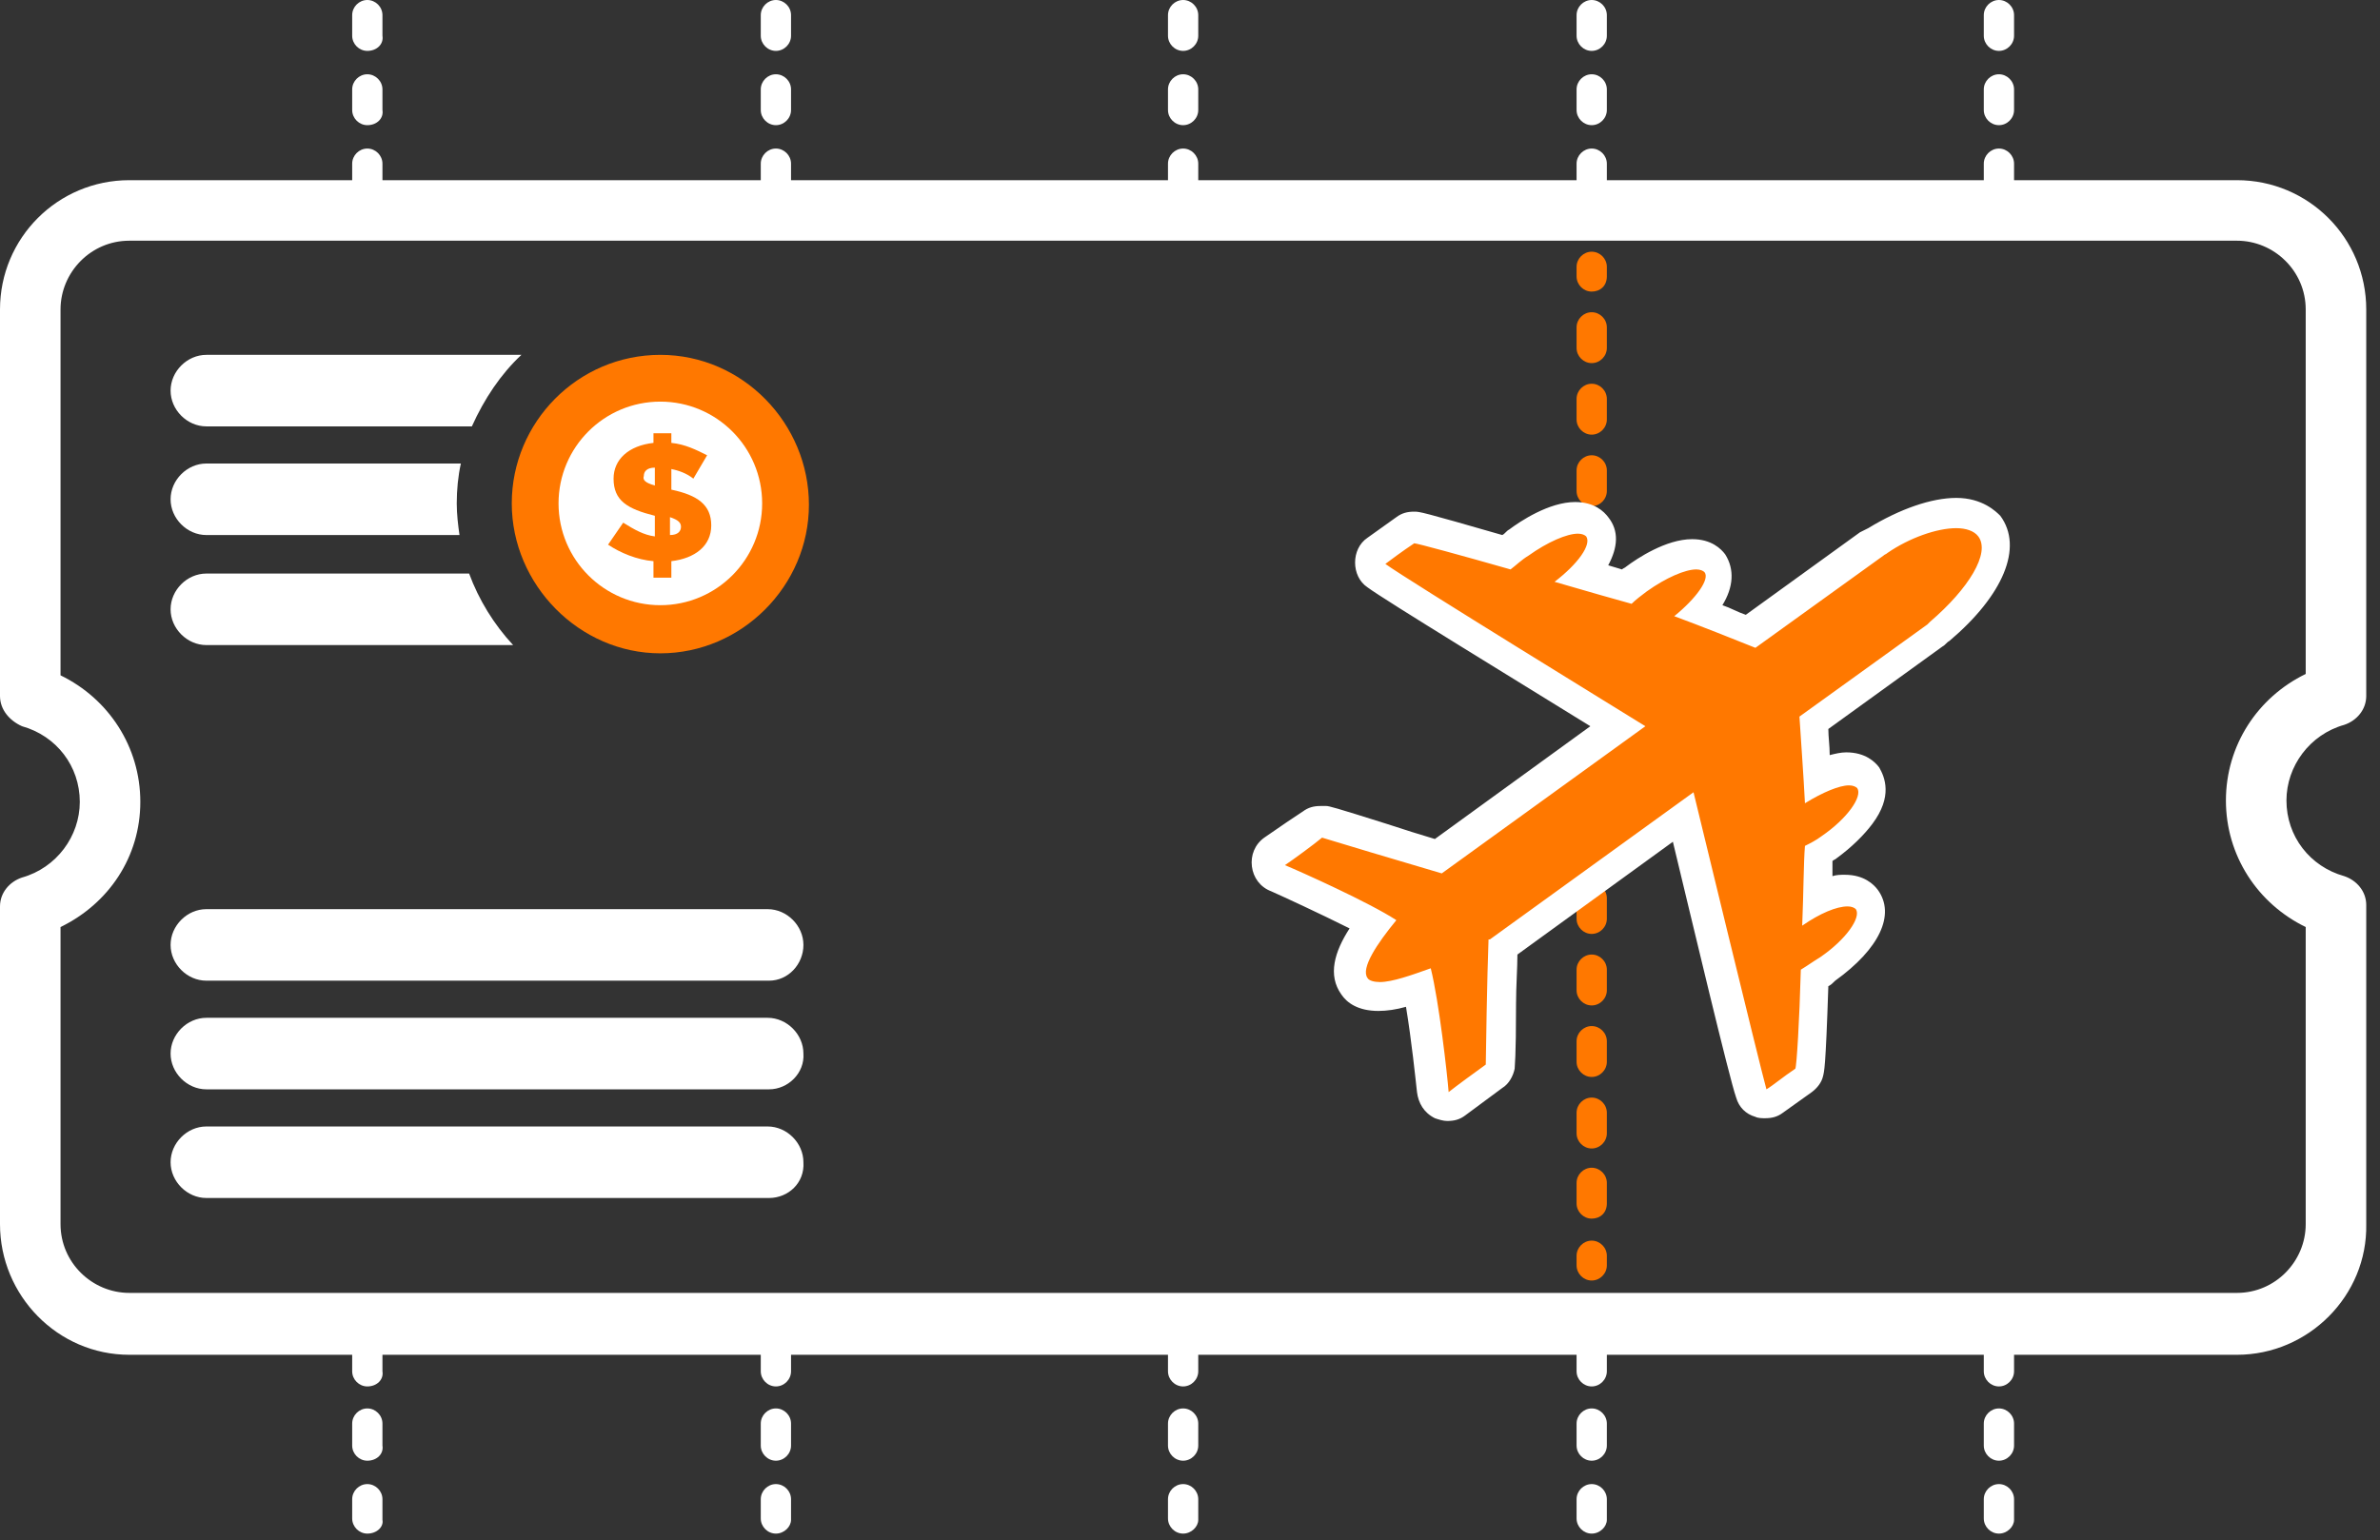 <svg width="173" height="112" viewBox="0 0 173 112" fill="none" xmlns="http://www.w3.org/2000/svg">
<rect x="0" y="0" width="173" height="112" fill="#333333" stroke="none"/>
<g clip-path="url(#clip0)">
<path d="M26.7 3.7C26.1 3.7 25.6 3.2 25.6 2.6V1.1C25.6 0.5 26.1 0 26.7 0C27.3 0 27.8 0.5 27.8 1.1V2.6C27.9 3.2 27.4 3.7 26.7 3.7Z" fill="white"/>
<path d="M26.7 9.1C26.1 9.1 25.6 8.6 25.6 8V6.5C25.6 5.9 26.1 5.4 26.7 5.4C27.3 5.4 27.8 5.9 27.8 6.5V8C27.9 8.6 27.4 9.1 26.7 9.1Z" fill="white"/>
<path d="M26.7 14.5C26.1 14.5 25.6 14 25.6 13.4V11.9C25.6 11.3 26.1 10.8 26.7 10.8C27.3 10.8 27.8 11.3 27.8 11.9V13.4C27.9 14 27.4 14.5 26.7 14.5Z" fill="white"/>
<path d="M56.4 3.7C55.8 3.7 55.3 3.2 55.3 2.6V1.1C55.3 0.5 55.8 0 56.4 0C57 0 57.5 0.5 57.5 1.1V2.6C57.5 3.2 57 3.7 56.4 3.7Z" fill="white"/>
<path d="M56.4 9.1C55.8 9.1 55.3 8.6 55.3 8V6.5C55.3 5.9 55.8 5.4 56.4 5.4C57 5.4 57.5 5.9 57.5 6.5V8C57.5 8.6 57 9.1 56.4 9.1Z" fill="white"/>
<path d="M56.4 14.5C55.8 14.5 55.3 14 55.3 13.4V11.9C55.3 11.3 55.8 10.8 56.4 10.8C57 10.8 57.5 11.3 57.5 11.9V13.4C57.5 14 57 14.5 56.4 14.5Z" fill="white"/>
<path d="M86 3.7C85.4 3.7 84.9 3.2 84.9 2.6V1.1C84.9 0.5 85.4 0 86 0C86.6 0 87.1 0.5 87.1 1.1V2.6C87.1 3.2 86.6 3.7 86 3.7Z" fill="white"/>
<path d="M86 9.1C85.4 9.1 84.9 8.6 84.9 8V6.5C84.9 5.9 85.4 5.4 86 5.4C86.6 5.4 87.1 5.9 87.1 6.5V8C87.1 8.6 86.6 9.1 86 9.1Z" fill="white"/>
<path d="M86 14.5C85.4 14.5 84.9 14 84.9 13.4V11.9C84.9 11.3 85.4 10.8 86 10.8C86.6 10.8 87.1 11.3 87.1 11.9V13.4C87.1 14 86.6 14.5 86 14.5Z" fill="white"/>
<path d="M115.7 3.7C115.1 3.7 114.6 3.2 114.6 2.6V1.1C114.6 0.5 115.1 0 115.7 0C116.3 0 116.8 0.5 116.8 1.1V2.6C116.8 3.2 116.3 3.7 115.7 3.7Z" fill="white"/>
<path d="M115.7 9.1C115.1 9.1 114.6 8.6 114.6 8V6.5C114.6 5.9 115.1 5.4 115.7 5.4C116.3 5.4 116.8 5.9 116.8 6.5V8C116.8 8.6 116.3 9.1 115.7 9.1Z" fill="white"/>
<path d="M115.7 14.5C115.1 14.5 114.6 14 114.6 13.4V11.9C114.6 11.3 115.1 10.8 115.7 10.8C116.3 10.8 116.8 11.3 116.8 11.9V13.4C116.8 14 116.3 14.5 115.7 14.5Z" fill="white"/>
<path d="M145.3 3.7C144.7 3.7 144.2 3.2 144.2 2.6V1.1C144.2 0.5 144.7 0 145.3 0C145.9 0 146.4 0.5 146.4 1.1V2.6C146.4 3.2 145.9 3.7 145.3 3.7Z" fill="white"/>
<path d="M145.3 9.1C144.7 9.1 144.2 8.6 144.2 8V6.5C144.2 5.9 144.7 5.4 145.3 5.4C145.9 5.4 146.4 5.9 146.4 6.5V8C146.4 8.6 145.9 9.1 145.3 9.1Z" fill="white"/>
<path d="M145.3 14.5C144.7 14.5 144.2 14 144.2 13.4V11.9C144.2 11.3 144.7 10.8 145.3 10.8C145.9 10.8 146.4 11.3 146.4 11.9V13.4C146.4 14 145.9 14.5 145.3 14.5Z" fill="white"/>
<path d="M26.7 100.8C26.1 100.8 25.6 100.3 25.6 99.7V98.2C25.6 97.6 26.1 97.1 26.7 97.1C27.3 97.1 27.8 97.6 27.8 98.2V99.7C27.9 100.3 27.4 100.8 26.7 100.8Z" fill="white"/>
<path d="M26.7 106.2C26.1 106.2 25.6 105.7 25.6 105.1V103.5C25.6 102.9 26.1 102.4 26.7 102.4C27.3 102.4 27.8 102.9 27.8 103.5V105.1C27.9 105.7 27.4 106.2 26.7 106.2Z" fill="white"/>
<path d="M26.7 111.5C26.1 111.5 25.6 111 25.6 110.4V109C25.6 108.4 26.1 107.9 26.7 107.9C27.3 107.9 27.8 108.4 27.8 109V110.5C27.9 111 27.4 111.5 26.7 111.5Z" fill="white"/>
<path d="M56.4 100.8C55.8 100.8 55.3 100.3 55.3 99.7V98.2C55.3 97.6 55.8 97.1 56.4 97.1C57 97.1 57.5 97.6 57.5 98.2V99.7C57.5 100.3 57 100.8 56.4 100.8Z" fill="white"/>
<path d="M56.4 106.2C55.8 106.2 55.3 105.7 55.3 105.1V103.5C55.3 102.9 55.8 102.4 56.4 102.4C57 102.4 57.5 102.9 57.5 103.5V105.1C57.5 105.7 57 106.2 56.4 106.2Z" fill="white"/>
<path d="M56.4 111.5C55.8 111.5 55.3 111 55.3 110.4V109C55.3 108.4 55.8 107.9 56.4 107.9C57 107.9 57.5 108.4 57.5 109V110.5C57.5 111 57 111.5 56.4 111.5Z" fill="white"/>
<path d="M86 100.8C85.4 100.8 84.9 100.3 84.9 99.7V98.2C84.9 97.6 85.4 97.1 86 97.1C86.6 97.1 87.1 97.6 87.1 98.2V99.7C87.1 100.3 86.6 100.8 86 100.8Z" fill="white"/>
<path d="M86 106.2C85.4 106.2 84.9 105.7 84.9 105.1V103.5C84.9 102.9 85.4 102.4 86 102.4C86.6 102.4 87.1 102.9 87.1 103.5V105.1C87.1 105.7 86.6 106.2 86 106.2Z" fill="white"/>
<path d="M86 111.5C85.4 111.5 84.9 111 84.9 110.4V109C84.9 108.4 85.4 107.9 86 107.9C86.6 107.9 87.1 108.4 87.1 109V110.5C87.1 111 86.6 111.5 86 111.5Z" fill="white"/>
<path d="M115.7 100.8C115.1 100.8 114.6 100.3 114.6 99.7V98.2C114.6 97.6 115.1 97.1 115.7 97.1C116.3 97.1 116.8 97.6 116.8 98.2V99.7C116.8 100.3 116.3 100.8 115.7 100.8Z" fill="white"/>
<path d="M115.7 106.2C115.1 106.2 114.6 105.7 114.6 105.1V103.5C114.6 102.9 115.1 102.4 115.7 102.4C116.3 102.4 116.8 102.9 116.8 103.5V105.1C116.8 105.7 116.3 106.2 115.7 106.2Z" fill="white"/>
<path d="M115.7 111.5C115.1 111.5 114.6 111 114.6 110.4V109C114.6 108.4 115.1 107.9 115.7 107.9C116.3 107.9 116.8 108.4 116.8 109V110.5C116.8 111 116.3 111.5 115.7 111.5Z" fill="white"/>
<path d="M145.3 100.8C144.7 100.8 144.2 100.3 144.2 99.7V98.2C144.2 97.6 144.7 97.1 145.3 97.1C145.9 97.1 146.4 97.6 146.4 98.2V99.7C146.4 100.3 145.9 100.8 145.3 100.8Z" fill="white"/>
<path d="M145.3 106.2C144.7 106.2 144.2 105.7 144.2 105.1V103.5C144.2 102.9 144.7 102.4 145.3 102.4C145.9 102.4 146.4 102.9 146.4 103.5V105.1C146.4 105.7 145.9 106.2 145.3 106.2Z" fill="white"/>
<path d="M145.3 111.5C144.7 111.5 144.2 111 144.2 110.4V109C144.2 108.4 144.7 107.9 145.3 107.9C145.9 107.9 146.4 108.4 146.4 109V110.5C146.4 111 145.9 111.5 145.3 111.5Z" fill="white"/>
<path d="M55.9 71.3H15C13.6 71.3 12.4 70.1 12.4 68.7C12.4 67.3 13.6 66.1 15 66.1H55.8C57.2 66.1 58.4 67.3 58.4 68.7C58.4 70.1 57.3 71.3 55.9 71.3Z" fill="white"/>
<path d="M55.9 79.2H15C13.6 79.2 12.4 78 12.4 76.6C12.4 75.2 13.6 74 15 74H55.8C57.2 74 58.4 75.2 58.4 76.6C58.5 78 57.3 79.2 55.9 79.2Z" fill="white"/>
<path d="M55.9 87.1H15C13.6 87.1 12.4 85.9 12.4 84.5C12.4 83.1 13.6 81.9 15 81.9H55.8C57.2 81.9 58.4 83.1 58.4 84.5C58.5 86 57.3 87.1 55.9 87.1Z" fill="white"/>
<path d="M162.6 98.5H9.4C4.2 98.5 0 94.2 0 89V65.9C0 64.9 0.7 64.1 1.6 63.8C4.1 63.1 5.8 60.8 5.8 58.3C5.8 55.7 4.1 53.5 1.6 52.8C0.7 52.4 0 51.6 0 50.6V22.5C0 17.3 4.2 13.1 9.4 13.1H162.6C167.8 13.1 172 17.3 172 22.5V50.6C172 51.6 171.3 52.4 170.4 52.7C167.9 53.4 166.2 55.7 166.2 58.2C166.2 60.8 167.9 63 170.4 63.7C171.3 64 172 64.8 172 65.8V89C172.1 94.2 167.8 98.5 162.6 98.5ZM4.4 67.4V89C4.4 91.8 6.7 94 9.4 94H162.6C165.4 94 167.6 91.7 167.6 89V67.4C164.1 65.7 161.8 62.2 161.8 58.2C161.8 54.2 164.1 50.7 167.6 49V22.5C167.6 19.7 165.3 17.5 162.6 17.5H9.4C6.6 17.5 4.4 19.8 4.4 22.5V49.1C7.9 50.8 10.2 54.3 10.2 58.3C10.2 62.3 7.9 65.7 4.4 67.4Z" fill="white"/>
<path d="M115.7 21.2C115.1 21.2 114.6 20.7 114.6 20.1V19.4C114.6 18.8 115.1 18.3 115.7 18.3C116.3 18.3 116.8 18.8 116.8 19.4V20.1C116.8 20.8 116.3 21.2 115.7 21.2Z" fill="#FF7800"/>
<path d="M115.7 88.6C115.1 88.6 114.6 88.1 114.6 87.5V86C114.6 85.4 115.1 84.9 115.7 84.9C116.3 84.9 116.8 85.4 116.8 86V87.5C116.8 88.2 116.3 88.6 115.7 88.6ZM115.7 83.5C115.1 83.5 114.6 83 114.6 82.4V80.9C114.6 80.3 115.1 79.8 115.7 79.8C116.3 79.8 116.8 80.3 116.8 80.9V82.4C116.8 83 116.3 83.5 115.7 83.5ZM115.7 78.3C115.1 78.3 114.6 77.8 114.6 77.2V75.7C114.6 75.1 115.1 74.6 115.7 74.6C116.3 74.6 116.8 75.1 116.8 75.7V77.2C116.8 77.8 116.3 78.3 115.7 78.3ZM115.7 73.1C115.1 73.1 114.6 72.6 114.6 72V70.5C114.6 69.9 115.1 69.4 115.7 69.4C116.3 69.4 116.8 69.9 116.8 70.5V72C116.8 72.6 116.3 73.1 115.7 73.1ZM115.7 67.9C115.1 67.9 114.6 67.4 114.6 66.8V65.3C114.6 64.7 115.1 64.2 115.7 64.2C116.3 64.2 116.8 64.7 116.8 65.3V66.8C116.8 67.4 116.3 67.9 115.7 67.9ZM115.7 62.7C115.1 62.7 114.6 62.2 114.6 61.6V60.1C114.6 59.5 115.1 59 115.7 59C116.3 59 116.8 59.5 116.8 60.1V61.6C116.8 62.2 116.3 62.7 115.7 62.7ZM115.7 57.5C115.1 57.5 114.6 57 114.6 56.4V55C114.6 54.4 115.1 53.9 115.7 53.9C116.3 53.9 116.8 54.4 116.8 55V56.5C116.8 57 116.3 57.5 115.7 57.5ZM115.7 52.4C115.1 52.4 114.6 51.9 114.6 51.3V49.8C114.6 49.2 115.1 48.7 115.7 48.7C116.3 48.7 116.8 49.2 116.8 49.8V51.3C116.8 51.9 116.3 52.4 115.7 52.4ZM115.7 47.2C115.1 47.2 114.6 46.7 114.6 46.1V44.6C114.6 44 115.1 43.5 115.7 43.5C116.3 43.5 116.8 44 116.8 44.6V46.1C116.8 46.7 116.3 47.2 115.7 47.2ZM115.7 42C115.1 42 114.6 41.5 114.6 40.9V39.4C114.6 38.8 115.1 38.3 115.7 38.3C116.3 38.3 116.8 38.8 116.8 39.4V40.9C116.8 41.5 116.3 42 115.7 42ZM115.7 36.8C115.1 36.8 114.6 36.3 114.6 35.7V34.2C114.6 33.6 115.1 33.1 115.7 33.1C116.3 33.1 116.8 33.6 116.8 34.2V35.7C116.8 36.3 116.3 36.8 115.7 36.8ZM115.7 31.6C115.1 31.6 114.6 31.1 114.6 30.5V29C114.6 28.4 115.1 27.9 115.7 27.9C116.3 27.9 116.8 28.4 116.8 29V30.5C116.8 31.1 116.3 31.6 115.7 31.6ZM115.7 26.4C115.1 26.4 114.6 25.9 114.6 25.3V23.8C114.6 23.2 115.1 22.7 115.7 22.7C116.3 22.7 116.8 23.2 116.8 23.8V25.3C116.8 25.9 116.3 26.4 115.7 26.4Z" fill="#FF7800"/>
<path d="M115.7 93.1C115.1 93.1 114.6 92.6 114.6 92V91.3C114.6 90.7 115.1 90.2 115.7 90.2C116.3 90.2 116.8 90.7 116.8 91.3V92C116.8 92.6 116.3 93.1 115.7 93.1Z" fill="#FF7800"/>
<path d="M105.2 80.7C105 80.7 104.9 80.7 104.7 80.6C104.3 80.4 104.1 80.1 104.1 79.7C104 78.5 103.6 74.6 103.1 72.1C101.9 72.5 100.9 72.7 100.2 72.7C99.4 72.7 98.7 72.4 98.4 71.9C97.7 70.9 98.1 69.5 99.7 67.3C97.5 66.1 93.9 64.4 92.8 64C92.4 63.9 92.2 63.5 92.1 63.1C92.1 62.7 92.2 62.3 92.5 62.1L95.2 60.1C95.4 60 95.6 59.9 95.8 59.9C95.9 59.9 95.9 59.9 96 59.9C96.2 59.9 96.9 60.1 100.3 61.2C101.7 61.6 103.2 62.1 104.3 62.4L117.4 52.9C113.2 50.3 101.2 42.9 99.8 41.9C99.5 41.7 99.3 41.4 99.3 41C99.3 40.6 99.5 40.3 99.8 40.1L101.9 38.6C102.1 38.5 102.3 38.4 102.5 38.4C102.7 38.4 102.9 38.4 109.2 40.2C109.5 40 109.8 39.7 110.1 39.5C111.7 38.4 113.2 37.7 114.3 37.7C115.2 37.7 115.6 38.1 115.8 38.4C116.6 39.5 115.7 40.8 114.8 41.8C116 42.2 117.1 42.5 117.9 42.7C118.1 42.5 118.4 42.3 118.6 42.2C120.2 41.1 121.7 40.4 122.8 40.4C123.7 40.4 124.1 40.8 124.3 41.1C125.1 42.2 124.2 43.6 123.2 44.6C124.5 45.1 125.9 45.7 126.9 46.1L135.7 39.7C135.8 39.6 136 39.5 136.1 39.5C138.3 38.2 140.4 37.4 142 37.4C143.4 37.4 144.1 38 144.5 38.5C146 40.6 143.5 43.9 140.9 46.1C140.8 46.2 140.7 46.3 140.5 46.4L131.7 52.8C131.8 53.8 131.9 55.3 131.9 56.7C132.6 56.4 133.4 56.1 134.1 56.1C135 56.1 135.4 56.5 135.6 56.8C136.6 58.2 134.8 60.3 132.7 61.8C132.5 62 132.2 62.1 132 62.3C132 63.1 131.9 64.3 131.9 65.5C132.6 65.2 133.3 64.9 134 64.9C134.9 64.9 135.3 65.3 135.5 65.6C136.5 67 134.7 69.1 132.7 70.6C132.4 70.8 132.1 71 131.7 71.2C131.4 77.7 131.4 77.9 131.3 78.1C131.2 78.3 131.1 78.5 130.9 78.7L128.8 80.2C128.6 80.3 128.4 80.4 128.2 80.4C128.1 80.4 128 80.4 127.9 80.3C127.6 80.2 127.3 79.9 127.2 79.6C126.7 78.1 123.4 64.3 122.3 59.5L109.2 69C109.2 70.1 109.1 71.7 109.1 73.1C109 76.7 109 77.4 109 77.6C109 77.9 108.8 78.1 108.6 78.3L105.9 80.3C105.6 80.6 105.4 80.7 105.2 80.7Z" fill="#FF7800"/>
<path d="M142.2 38.4C142.9 38.4 143.5 38.6 143.8 39C144.7 40.2 143.1 42.8 140.3 45.2C140.2 45.3 140.1 45.4 140.1 45.4L130.8 52.1C130.9 53.7 131.1 56.4 131.2 58.4C132.5 57.6 133.7 57.1 134.4 57.1C134.7 57.1 134.9 57.2 135 57.3C135.4 57.9 134.3 59.5 132.4 60.8C132 61.1 131.6 61.3 131.2 61.5C131.1 62.7 131.1 64.9 131 67.3C132.3 66.4 133.5 65.9 134.3 65.9C134.6 65.9 134.8 66 134.9 66.1C135.3 66.7 134.2 68.3 132.3 69.6C131.8 69.9 131.4 70.2 130.9 70.5C130.8 74.2 130.6 77.5 130.5 77.7C129.6 78.3 128.9 78.9 128.4 79.2C127.9 77.4 123.1 57.6 123.1 57.6L108.3 68.3C108.3 68.3 108.3 68.3 108.2 68.3C108.1 70.8 108 77 108 77.4C107.3 77.9 105.8 79 105.3 79.4C105.2 78.1 104.6 72.8 104 70.4C102.6 70.9 101.2 71.4 100.3 71.4C99.9 71.4 99.5 71.3 99.4 71.1C98.9 70.4 100.1 68.6 101.5 66.9C99.5 65.6 94.6 63.4 93.4 62.9C94 62.5 95.5 61.4 96.1 60.9C96.4 61 102.4 62.8 104.8 63.5L119.6 52.8C118.8 52.3 102.2 42.1 100.7 41C101.1 40.7 101.9 40.1 102.8 39.5C103 39.5 106.3 40.4 109.8 41.4C110.2 41.1 110.6 40.7 111.1 40.4C112.5 39.4 113.9 38.8 114.7 38.8C115 38.8 115.2 38.9 115.3 39C115.7 39.6 114.7 41 113 42.3C115.4 43 117.5 43.6 118.6 43.9C118.9 43.6 119.3 43.3 119.7 43C121.1 42 122.5 41.4 123.3 41.4C123.6 41.4 123.8 41.5 123.9 41.6C124.3 42.1 123.3 43.5 121.7 44.8C123.6 45.5 126.1 46.5 127.6 47.1L136.9 40.4C137 40.3 137.1 40.3 137.2 40.2C138.8 39.1 140.8 38.4 142.2 38.4ZM142.2 36.2C140.4 36.2 138.1 37 135.8 38.4C135.6 38.5 135.4 38.6 135.2 38.7L126.9 44.7C126.3 44.5 125.8 44.2 125.2 44C126 42.7 126.1 41.4 125.4 40.3C125.1 39.9 124.4 39.2 123 39.2C121.1 39.2 119 40.6 118.2 41.2C118.1 41.3 118 41.3 117.9 41.4C117.6 41.3 117.2 41.2 116.9 41.1C117.6 39.8 117.7 38.6 116.9 37.6C116.6 37.2 115.9 36.5 114.5 36.5C112.6 36.5 110.5 37.9 109.7 38.5C109.5 38.6 109.4 38.8 109.2 38.9C103.3 37.2 103.2 37.2 102.8 37.2C102.3 37.2 101.9 37.3 101.5 37.6L99.4 39.1C98.8 39.5 98.5 40.2 98.5 40.9C98.5 41.6 98.8 42.3 99.4 42.7C100.6 43.6 110.6 49.7 115.6 52.8L104.3 61C103.3 60.7 102 60.3 100.8 59.9C97 58.7 96.6 58.6 96.4 58.6C96.3 58.6 96.2 58.6 96 58.6C95.5 58.6 95.1 58.7 94.7 59L93.5 59.8L91.9 60.9C91.2 61.4 90.9 62.2 91 63C91.1 63.8 91.6 64.5 92.4 64.8C93.3 65.2 95.9 66.4 98.1 67.5C97 69.2 96.5 70.9 97.5 72.3C97.9 72.9 98.7 73.5 100.2 73.5C100.8 73.5 101.5 73.4 102.2 73.2C102.6 75.6 102.9 78.5 103 79.4C103.1 80.2 103.5 80.9 104.3 81.3C104.6 81.4 104.9 81.5 105.2 81.5C105.7 81.5 106.1 81.4 106.5 81.1L109.2 79.1C109.7 78.8 110 78.2 110.1 77.7C110.1 77.4 110.2 77.1 110.2 73C110.2 71.7 110.3 70.4 110.3 69.4L121.6 61.2C123 67 125.7 78.4 126.2 79.8C126.4 80.5 126.9 81 127.6 81.2C127.8 81.3 128.1 81.3 128.3 81.3C128.8 81.3 129.2 81.2 129.6 80.9L131.7 79.4C132.1 79.1 132.4 78.7 132.5 78.3C132.6 77.9 132.7 77.8 132.9 71.7C133.1 71.6 133.2 71.5 133.4 71.3C136.6 69 137.8 66.5 136.5 64.7C136.2 64.3 135.5 63.6 134.1 63.6C133.8 63.6 133.5 63.6 133.2 63.7C133.2 63.3 133.2 62.9 133.2 62.6C133.3 62.5 133.4 62.5 133.5 62.4C134.6 61.6 135.5 60.7 136.1 59.9C137.6 57.9 137 56.5 136.6 55.8C136.3 55.4 135.6 54.7 134.2 54.7C133.8 54.7 133.4 54.8 133 54.9C133 54.2 132.9 53.6 132.9 53L141.2 47C141.4 46.9 141.5 46.7 141.7 46.6C145.6 43.3 147.1 39.8 145.4 37.5C145.1 37.2 144.1 36.2 142.2 36.2Z" fill="white"/>
<path d="M37.9 25.8H15C13.6 25.8 12.4 27 12.4 28.4C12.4 29.8 13.6 31 15 31H34.3C35.2 29 36.4 27.2 37.9 25.8Z" fill="white"/>
<path d="M48 25.8C42 25.8 37.2 30.7 37.2 36.6C37.2 42.5 42.1 47.5 48 47.5C53.9 47.5 58.8 42.6 58.8 36.7C58.8 30.8 54 25.8 48 25.8Z" fill="#FF7800"/>
<path d="M48 44C52.087 44 55.4 40.687 55.4 36.6C55.4 32.513 52.087 29.2 48 29.2C43.913 29.2 40.6 32.513 40.6 36.6C40.6 40.687 43.913 44 48 44Z" fill="white"/>
<path d="M50.4 34.8C49.9 34.4 49.3 34.2 48.8 34.1V35.6C50.7 36 51.7 36.7 51.7 38.2C51.7 39.7 50.5 40.6 48.8 40.8V42H47.5V40.8C46.3 40.7 45.1 40.2 44.2 39.6L45.3 38C46.1 38.5 46.8 38.9 47.6 39V37.5C45.6 37 44.6 36.4 44.6 34.8C44.6 33.4 45.7 32.4 47.5 32.2V31.5H48.8V32.2C49.8 32.3 50.6 32.7 51.4 33.1L50.4 34.8ZM47.6 35.3V34C47 34 46.8 34.3 46.8 34.6C46.7 34.9 46.9 35.1 47.6 35.3ZM48.7 37.6V38.9C49.3 38.9 49.5 38.6 49.5 38.3C49.5 38 49.3 37.8 48.7 37.6Z" fill="#FF7800"/>
<path d="M33.2 36.6C33.2 35.6 33.3 34.6 33.5 33.7H15C13.6 33.7 12.4 34.9 12.4 36.3C12.4 37.7 13.6 38.9 15 38.9H33.4C33.3 38.2 33.2 37.4 33.2 36.6Z" fill="white"/>
<path d="M34.1 41.7H15C13.6 41.7 12.4 42.9 12.4 44.3C12.4 45.7 13.6 46.9 15 46.9H37.3C35.9 45.4 34.8 43.6 34.1 41.7Z" fill="white"/>
</g>
<defs>
<clipPath id="clip0">
<rect width="172.1" height="111.5" fill="white"/>
</clipPath>
</defs>
</svg>
